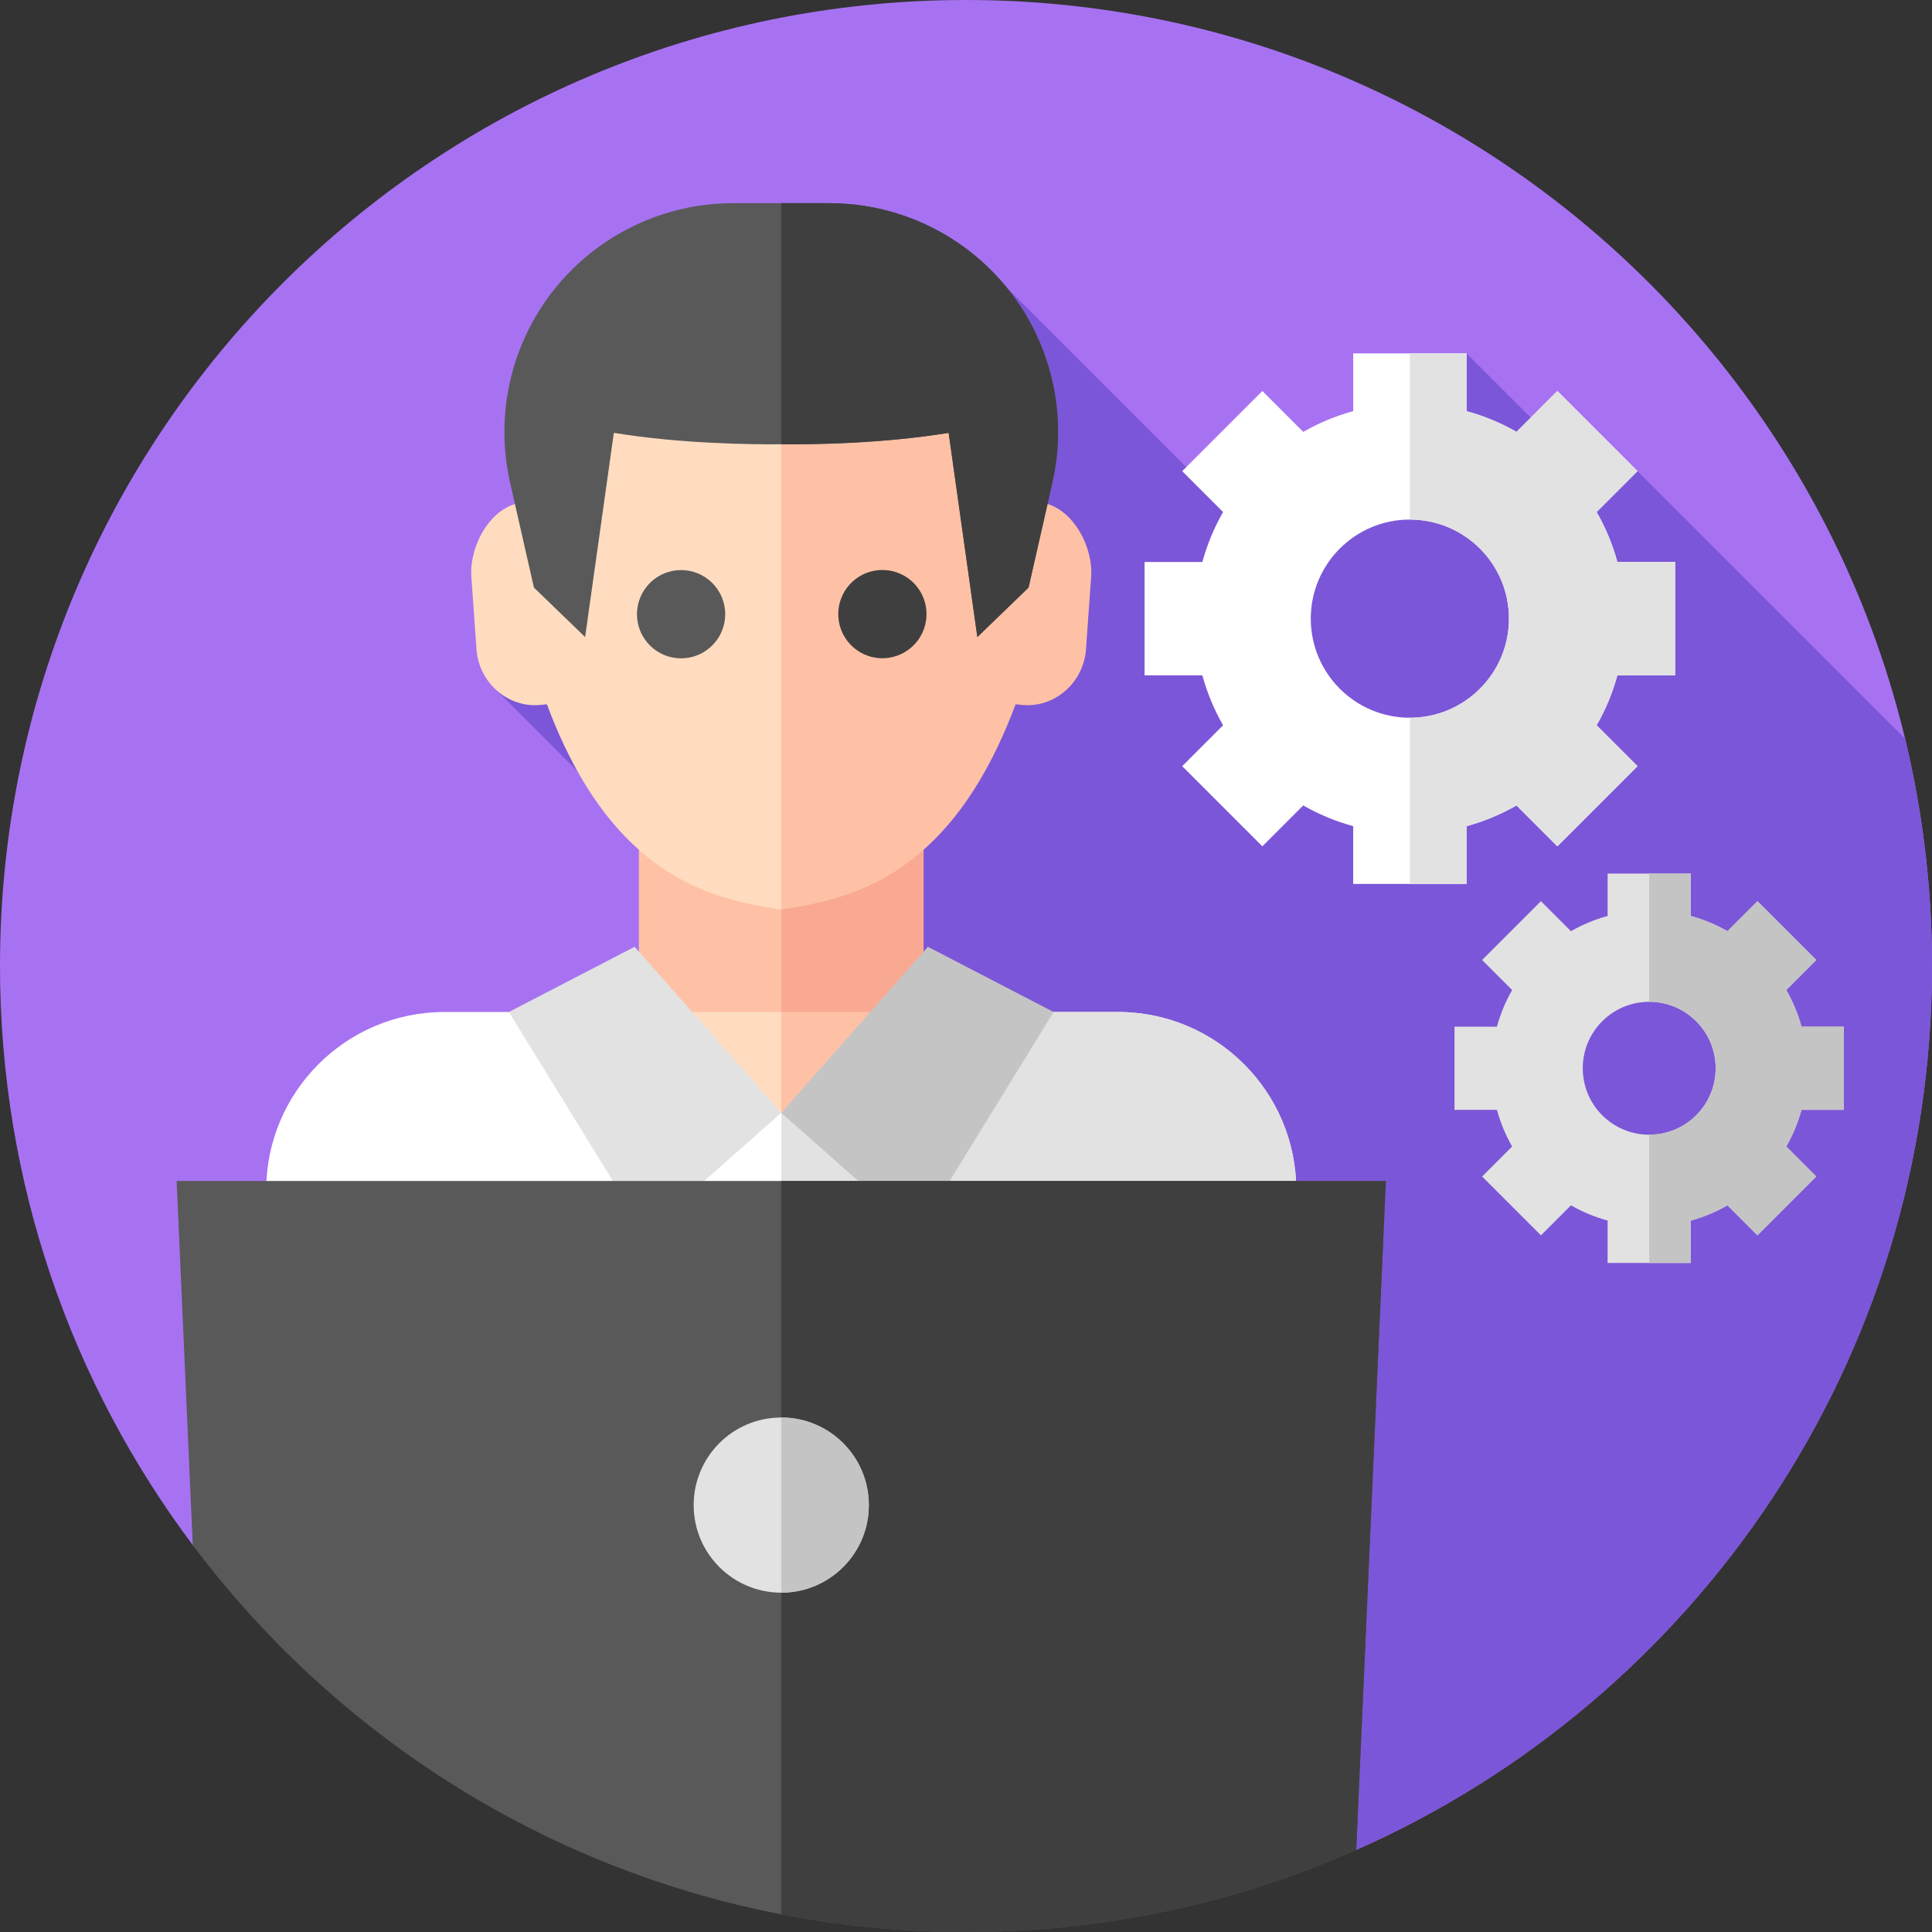 <svg id="Layer_1" enable-background="new 0 0 512 512" height="512" viewBox="0 0 512 512" width="512" xmlns="http://www.w3.org/2000/svg"><rect x="0" y="0" width="512" height="512" fill="#333333" stroke="none"/><g><g><g><g><g><g id="XMLID_2237_"><g id="XMLID_2238_"><g id="XMLID_2239_"><g id="XMLID_2253_"><g id="XMLID_2254_"><g id="XMLID_2255_"><g id="XMLID_2256_"><g id="XMLID_2257_"><g id="XMLID_2258_"><g id="XMLID_2259_"><g id="XMLID_2260_"><g id="XMLID_2261_"><g id="XMLID_2262_"><g id="XMLID_2263_"><g><path d="m512 256c0 104.58-62.71 194.51-152.58 234.24l-308.34-80.78c-32.07-42.76-51.08-95.89-51.08-153.46 0-141.39 114.62-256 256-256s256 114.61 256 256z" fill="#a772f2"/></g></g></g></g></g></g></g></g></g></g></g></g></g></g></g></g></g></g></g><path d="m512 256c0-20.759-2.488-40.933-7.152-60.259l-70.885-70.885-16.363-2.26-28.952-28.952-63.779 40.648-57.954-57.954-18.915 43.27-116.277 63.438 61.614 61.614-26.463 60.538 53.66 148.657 138.886 36.385c89.87-39.73 152.58-129.66 152.58-234.24z" fill="#7c56d8"/><g><path d="m169.315 283.209v-62.3h37.724l10.379 37.005-10.38 37.007z" fill="#ffc1a6"/><g><path d="m244.759 220.909h-37.72v47.283l18.86 7.265 18.86-7.265z" fill="#f9a991"/></g><path d="m207.23 268.192h-37.724l-4.43 62.3 42.152 11.712 13.727-40.373z" fill="#ffdcc0"/><g><path d="m244.759 268.192h-37.72v74.011l43.745-11.711z" fill="#ffc1a6"/></g></g><g><path d="m207.037 72.27c-30.496 0-66.536 16.466-69.471 61.021-7.886 1.525-13.488 11.869-12.606 20.232l1.352 19.032c.925 8.782 8.645 15.194 17.153 14.24l1.467-.159c5.956 15.975 13.062 27.07 20.529 34.855 14.398 15.02 30.149 17.753 41.577 19.559 11.427-1.807 30.495-168.78-.001-168.78z" fill="#ffdcc0"/><g><path d="m248.614 221.49c7.467-7.785 14.572-18.88 20.528-34.855l1.467.159c8.508.955 16.228-5.457 17.153-14.24l1.352-19.032c.882-8.363-4.72-18.707-12.606-20.232-2.934-44.554-38.973-61.02-69.469-61.021v168.78c11.428-1.806 27.177-4.539 41.575-19.559z" fill="#ffc1a6"/></g><g><ellipse cx="180.402" cy="162.796" fill="#595959" rx="11.689" ry="11.689" transform="matrix(.882 -.472 .472 .882 -55.458 104.335)"/><ellipse cx="233.673" cy="162.796" fill="#3f3f3f" rx="11.689" ry="11.689" transform="matrix(.229 -.974 .974 .229 21.769 353.064)"/></g></g><path d="m343.528 315.453v42.784c-27.893 29.32-65.137 49.656-106.943 56.249-9.624 1.516-19.498 2.303-29.548 2.303s-19.924-.787-29.548-2.303c-41.806-6.592-79.05-26.929-106.942-56.249v-42.784c0-26.105 21.16-47.265 47.265-47.265h64.077l25.148 26.733 25.148-26.733h64.077c26.105 0 47.266 21.161 47.266 47.265z" fill="#fff"/><path d="m296.265 268.188h-64.077l-25.148 26.733v121.868c10.051 0 19.924-.787 29.548-2.303 41.806-6.592 79.05-26.929 106.943-56.249v-42.784c-.001-26.104-21.162-47.265-47.266-47.265z" fill="#e2e2e2"/><path d="m168.173 250.91-33.317 17.282 36.091 58.642 36.091-31.913z" fill="#e2e2e2"/><path d="m245.903 250.91 33.317 17.282-36.09 58.642-36.091-31.913z" fill="#c4c4c4"/><path d="m219.773 53.838h-25.473c-12.807 0-25.285 4.055-35.645 11.585-19.617 14.257-28.852 38.832-23.479 62.481l6.319 27.808 13.569 13.113 7.609-54.116c17.787 2.911 36.532 3.099 44.364 3.027 7.832.072 26.577-.117 44.364-3.027l7.609 54.116 13.569-13.113 6.319-27.808c5.373-23.648-3.862-48.224-23.479-62.481-10.36-7.53-22.839-11.585-35.646-11.585z" fill="#595959"/><g><path d="m251.401 114.708 7.609 54.116 13.569-13.113 6.319-27.809c5.373-23.648-3.862-48.223-23.479-62.481-10.36-7.529-22.838-11.584-35.645-11.584h-12.734v63.898c7.832.073 26.575-.116 44.361-3.027z" fill="#3f3f3f"/></g><path d="m367.27 312.98-7.85 177.26c-31.63 13.99-66.62 21.76-103.42 21.76-83.81 0-158.22-40.28-204.92-102.54l-4.27-96.48z" fill="#595959"/><path d="m359.42 490.24 7.85-177.26h-160.231v194.338c15.848 3.07 32.216 4.682 48.961 4.682 36.8 0 71.79-7.77 103.42-21.76z" fill="#3f3f3f"/><circle cx="207.037" cy="398.865" fill="#e2e2e2" r="23.209"/><path d="m207.039 375.656v46.418c12.817-.001 23.207-10.392 23.207-23.209s-10.39-23.208-23.207-23.209z" fill="#c4c4c4"/><g><ellipse cx="373.629" cy="163.95" fill="none" rx="26.26" ry="26.26" transform="matrix(.993 -.122 .122 .993 -17.233 46.88)"/><path d="m443.935 178.969v-30.038h-15.315c-1.276-4.682-3.134-9.12-5.491-13.24l10.835-10.835-21.24-21.24-10.835 10.835c-4.12-2.357-8.558-4.215-13.24-5.492v-15.316h-30.038v15.316c-4.682 1.276-9.12 3.134-13.24 5.492l-10.835-10.835-21.24 21.24 10.835 10.835c-2.357 4.12-4.215 8.558-5.491 13.24h-15.316v30.038h15.316c1.276 4.682 3.134 9.12 5.491 13.24l-10.835 10.835 21.24 21.24 10.835-10.835c4.12 2.357 8.558 4.215 13.24 5.491v15.316h30.038v-15.316c4.682-1.276 9.121-3.134 13.24-5.491l10.835 10.835 21.24-21.24-10.835-10.835c2.357-4.12 4.215-8.558 5.491-13.24zm-70.306 11.241c-14.503 0-26.26-11.757-26.26-26.26s11.757-26.26 26.26-26.26 26.26 11.757 26.26 26.26-11.757 26.26-26.26 26.26z" fill="#fff"/></g><g><g><path d="m488.652 294.122v-22.044h-11.24c-.936-3.436-2.3-6.693-4.03-9.716l7.951-7.951-15.587-15.587-7.951 7.951c-3.023-1.73-6.28-3.093-9.716-4.03v-11.24h-22.044v11.24c-3.436.936-6.693 2.3-9.716 4.03l-7.951-7.951-15.587 15.587 7.951 7.951c-1.73 3.023-3.093 6.28-4.03 9.716h-11.24v22.044h11.24c.936 3.436 2.3 6.693 4.03 9.716l-7.951 7.951 15.587 15.587 7.951-7.951c3.023 1.73 6.28 3.093 9.716 4.03v11.24h22.044v-11.24c3.436-.936 6.693-2.3 9.716-4.03l7.951 7.951 15.587-15.587-7.951-7.951c1.73-3.023 3.094-6.28 4.03-9.716zm-51.594 6.589c-9.726 0-17.61-7.884-17.61-17.611 0-9.726 7.884-17.61 17.61-17.61s17.611 7.884 17.611 17.61c-.001 9.727-7.885 17.611-17.611 17.611z" fill="#e2e2e2"/></g></g><g><path d="m443.935 178.969v-30.038h-15.315c-1.276-4.682-3.134-9.12-5.491-13.24l10.835-10.835-21.24-21.241-10.835 10.835c-4.12-2.357-8.558-4.215-13.24-5.492v-15.315h-15.019v44.047c14.503 0 26.26 11.757 26.26 26.26s-11.757 26.26-26.26 26.26v44.047h15.019v-15.316c4.682-1.276 9.121-3.134 13.24-5.491l10.835 10.835 21.24-21.24-10.835-10.835c2.357-4.12 4.215-8.558 5.491-13.24h15.315z" fill="#e2e2e2"/></g><g><g><path d="m488.652 294.122v-22.043h-11.24c-.936-3.436-2.3-6.693-4.03-9.716l7.951-7.951-15.587-15.587-7.951 7.951c-3.023-1.73-6.28-3.094-9.716-4.03v-11.24h-11.022v33.984c9.726 0 17.611 7.885 17.611 17.611s-7.885 17.611-17.611 17.611v33.984h11.022v-11.24c3.436-.936 6.693-2.3 9.716-4.03l7.951 7.951 15.587-15.587-7.951-7.951c1.73-3.023 3.094-6.28 4.03-9.716h11.24z" fill="#c4c4c4"/></g></g></g></svg>